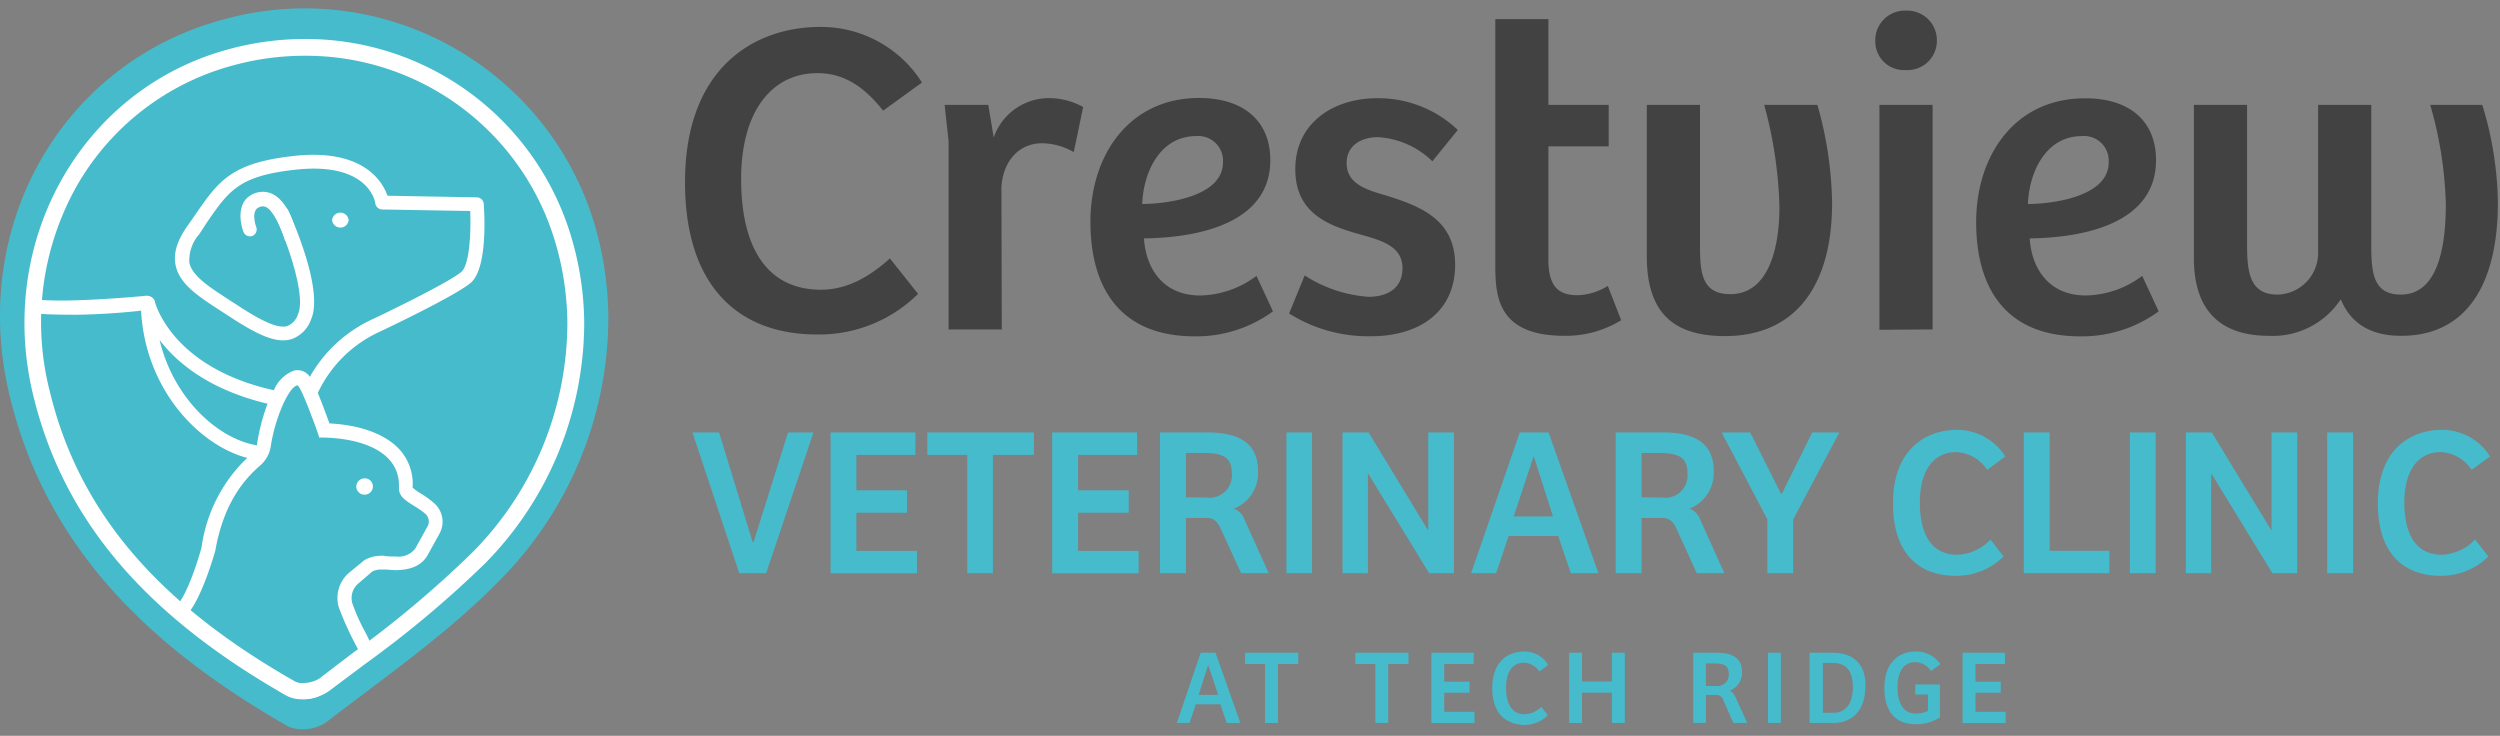 <svg xmlns="http://www.w3.org/2000/svg" width="282" height="83"><rect width="100%" height="100%" fill="#808080" stroke="none"/><g fill="none" fill-rule="evenodd"><path fill="#46BBCC" fill-rule="nonzero" d="M65.23 36.41A39.27 39.27 0 0 1 54 62.9c-5.23 5.36-11.5 9.71-17.46 14.33a4.2 4.2 0 0 1-3.77.43C19.33 70 8.42 60 4.64 44.25.56 27.23 10 10.83 26.05 6.46 42.056 1.95 58.726 11.083 63.54 27a81.58 81.58 0 0 1 1.69 9.41Z"/><path fill="#46BBCC" fill-rule="nonzero" d="M68.62 35.78a42.17 42.17 0 0 1-12.24 29.67c-5.86 6-12.89 10.87-19.55 16a4.77 4.77 0 0 1-4.23.55C17.52 73.39 5.3 62.23 1.07 44.56-3.51 25.5 7 7.14 25.05 2.24c17.93-5.066 36.611 5.165 42 23a38.26 38.26 0 0 1 1.57 10.54Z"/><path fill="#FFF" fill-rule="nonzero" d="M8.71 35.5c-1.07 0-3.85 0-4.67-.17-.55-.09-.18-.46-.08-.89.1-.43-.45-.76.11-.68 3.16.47 12.16-.37 12.24-.38a1 1 0 0 1 1.16.67c.09.44-.29.84-.85.91-2.625.32-5.266.5-7.91.54Z"/><path fill="#46BBCC" fill-rule="nonzero" d="M40.19 54.87a.94.94 0 0 1 1.36-.87.9.9 0 0 1 .51.83.94.94 0 0 1-1.87 0v.04Z"/><path d="M33.51 43.38c-.3.08-.64.44-1 1l1.53.23.09-.26c-.27-.57-.49-.97-.62-.97ZM30.18 45.54C23.55 44 19.93 40.88 18 38.35c1.63 6.81 6.81 11.25 10.91 11.88v-.17a22.88 22.88 0 0 1 1.27-4.52Z"/><path fill="#FFF" fill-rule="nonzero" d="M41.13 55.8a.93.93 0 0 0 .93-.92.9.9 0 0 0-.93-.92.94.94 0 0 0-.94.93c.01.51.43.916.94.91Z"/><path fill="#FFF" fill-rule="nonzero" d="M54.57 23a.8.8 0 0 0-.79-.74l-10.07-.18c-.56-1.59-2.72-5.35-10.56-4.49-7.07.78-8.49 2.83-11.06 6.54l-.9 1.29c-1.19 1.67-1.65 3.12-1.39 4.44.41 2.17 2.55 3.56 5.26 5.31l.74.48c3.15 2.06 5.32 3.14 7.07 2.61A3.62 3.62 0 0 0 35.1 36c1.43-3.32-2.17-11.36-2.59-12.26a.79.79 0 0 0-1.06-.39.78.78 0 0 0-.39 1.05c1.45 3.17 3.44 9 2.57 11a2.14 2.14 0 0 1-1.22 1.38c-1.22.37-3.48-.94-5.74-2.42l-.74-.48c-2.39-1.55-4.28-2.77-4.57-4.27a4.44 4.44 0 0 1 1.13-3.21l.91-1.4c2.46-3.54 3.58-5.16 9.93-5.86 8.21-.9 9 3.6 9 3.79a.81.81 0 0 0 .78.7l9.93.17c.11 2.63-.11 6.12-1 6.87-1.35 1.14-7.6 4.19-9.85 5.26a15.63 15.63 0 0 0-7.24 6.58 1.64 1.64 0 0 0-1.42-.75 1.27 1.27 0 0 0-.39.05 4 4 0 0 0-2.25 2.21C19.45 41.47 17.54 34.31 17.46 34a.8.8 0 0 0-1.57.19c.11 9.51 6.61 16.09 12 17.46a17.1 17.1 0 0 0-5.15 10.07c-.34 1.28-1.5 5-2.63 6.39a1.57 1.57 0 0 0-.34 1.18c.05.43.56.81.9 1.07 7.3 5.33 9 6.14 10.83 7.58a5.13 5.13 0 0 0 2.82.93 3.91 3.91 0 0 0 2.05-.57l.16-.1L40 75.46a4.9 4.9 0 0 0 1.63-1.71 1.55 1.55 0 0 0 .12-.8v-.3a1.67 1.67 0 0 0-.11-.44c-.11-.27-.28-.6-.49-1a21.35 21.35 0 0 1-1.4-3.14 2.14 2.14 0 0 1 .68-2.26L42 64.46a2.27 2.27 0 0 1 1-.22h.39c.35 0 .79.07 1.25.07 1.76 0 3-.58 3.62-1.74l1.34-2.42a2.77 2.77 0 0 0-.6-3.36 10.41 10.41 0 0 0-1.56-1.14 5.57 5.57 0 0 1-.9-.65A5.76 5.76 0 0 0 45 50.63c-.94-1-3.17-2.62-7.84-2.87-.2-.55-.46-1.26-.74-2-.21-.54-.39-1-.57-1.44a14.23 14.23 0 0 1 7-6.91c.34-.16 8.46-4 10.24-5.5C55 30.3 54.65 24.2 54.57 23ZM18 38.35c1.93 2.53 5.55 5.61 12.18 7.19A22.88 22.88 0 0 0 29 50.06v.17c-4.19-.63-9.37-5.07-11-11.88Zm18 11c4.71 0 9.17 1.56 9 5.63-.08 1.46 1.71 1.85 3 3 .398.368.486.963.21 1.43l-1.35 2.44a2.38 2.38 0 0 1-2.23.92c-.48 0-1 0-1.32-.08h-.32a3.76 3.76 0 0 0-1.89.5l-1.72 1.41a3.73 3.73 0 0 0-1.15 3.94 35.51 35.51 0 0 0 1.93 4.27l.33.6s-.42.29-1.44 1.09l-3.52 2.43a2.38 2.38 0 0 1-1.24.34 3.69 3.69 0 0 1-2-.7c-1.9-1-4.09-2.16-11-7.47 1.62-2 3-7 3-7 .93-5.29 3.2-8 5.1-9.63a3.23 3.23 0 0 0 .47-.51 3.5 3.5 0 0 0 .68-1.61 19.37 19.37 0 0 1 1.24-4.4 10.67 10.67 0 0 1 .75-1.48c.35-.57.69-.93 1-1 .13 0 .35.4.62 1s.68 1.6 1 2.48c.48 1.19.85 2.36.85 2.36v.04Z"/><path fill="#FFF" fill-rule="nonzero" d="M28.18 26.66a.78.78 0 0 1-.71-.5c-.43-1.09-.77-3.37 1-4.24a2.56 2.56 0 0 1 2.24-.05c1.78.84 2.52 3.66 2.6 4a.81.81 0 0 1-.58 1c-.43.11-.51.55-.62.12-.23-.92-1.26-3.24-2.09-3.63a.94.94 0 0 0-.86.05c-.9.44-.26 2.2-.25 2.21a.8.8 0 0 1-.45 1 .74.74 0 0 1-.28.04Z"/><path fill="#FFF" fill-rule="nonzero" d="M34.11 78.88a3.71 3.71 0 0 1-1.78-.4c-16.16-9.2-25.25-20-28.61-34C-.44 27.14 9.26 10 25.81 5.55a32.406 32.406 0 0 1 8.51-1.15 31.221 31.221 0 0 1 30.12 22.33 34.69 34.69 0 0 1 1.46 9.67 38.76 38.76 0 0 1-11.19 27.16 119.3 119.3 0 0 1-13.57 11.37c-1.33 1-2.67 2-4 3a5.288 5.288 0 0 1-3.03.95Zm.21-72.59a30.415 30.415 0 0 0-8 1.08A28.94 28.94 0 0 0 8.6 21.08a31.37 31.37 0 0 0-3 23c3.23 13.46 12 23.88 27.7 32.8a1.7 1.7 0 0 0 .85.16 3.53 3.53 0 0 0 1.88-.5 399.18 399.18 0 0 1 4-3.06 118.34 118.34 0 0 0 13.33-11.24A36.89 36.89 0 0 0 64 36.42a32.87 32.87 0 0 0-1.38-9.15 29.331 29.331 0 0 0-28.3-20.98Z"/><path fill="#FFF" fill-rule="nonzero" d="M37.46 24.83a.94.94 0 0 1 1.87 0 .94.94 0 0 1-1.87 0Z"/><path fill="#414241" fill-rule="nonzero" d="m100.38 29.15 3.18 4a15.88 15.88 0 0 1-11.39 4.58c-9.11 0-14.9-5.69-14.9-17.17 0-13.14 8.06-17.52 15.21-17.52A13.47 13.47 0 0 1 104 9.31l-4.38 3.17c-2.12-2.66-4.38-4.23-7.41-4.23-5.18 0-8.61 4.34-8.61 11.94s2.82 12.49 9 12.49c2.75 0 5.27-1.26 7.78-3.53ZM113 37.16h-6V15.91l-.45-4.08h4.93l.61 3.68a6.59 6.59 0 0 1 6.09-4.44 8 8 0 0 1 4 1l-1.06 5.09a7.27 7.27 0 0 0-3.57-1c-2.72 0-4.49 2.17-4.59 5.09l.04 15.91ZM143.29 18.07c0 7.76-9.62 8.77-14.25 8.82.2 3.27 2.06 6.44 6.34 6.44a10.89 10.89 0 0 0 6.35-2.21l1.86 4a14.65 14.65 0 0 1-8.86 2.82C126.42 37.92 123 32.58 123 25c0-7.4 4.28-13.95 12.28-13.95 4.94.02 8.01 2.54 8.01 7.02Zm-8.36-2.72c-4 0-5.94 3.93-6.09 7.66 2.72 0 9.11-.81 9.11-4.68a2.79 2.79 0 0 0-3.02-2.98ZM147.17 31.07a15.16 15.16 0 0 0 7.2 2.41c2.11 0 3.83-.95 3.83-3.22 0-2.27-1.92-3-4.28-3.68-3.68-1-7.81-2.26-7.81-7.5s4.33-8 9.22-8a13 13 0 0 1 9.11 3.58l-2.87 3.53a9.62 9.62 0 0 0-6.14-2.72c-1.82 0-3.53.9-3.53 2.92 0 2.31 2.12 3 4.48 3.67 3.68 1.16 7.76 2.62 7.76 7.81 0 5.19-3.88 8.06-9.52 8.06a16.77 16.77 0 0 1-9.21-2.57l1.76-4.29ZM174.66 2.16v9.67h6.8v4.68h-6.8V29.3c0 3.08 1.21 4 3.28 4a6.72 6.72 0 0 0 3.42-1.05l1.51 3.87a11.93 11.93 0 0 1-6.39 1.76c-7.86 0-7.81-4.83-7.81-8.35V2.16h5.99ZM205 11.83a42.07 42.07 0 0 1 1.66 11.08c0 9.26-4.08 15-12.09 15-5.94 0-8.81-2.76-8.81-9V11.83h6v15.86c0 3.07.2 5.49 3.42 5.49 4.23 0 5.54-5 5.54-9.87A47.79 47.79 0 0 0 199 11.83h6ZM215 1.2a3.34 3.34 0 0 1 3.48 3.38A3.3 3.3 0 0 1 215 7.9a3.24 3.24 0 0 1-3.47-3.32A3.34 3.34 0 0 1 215 1.2Zm-3 36V11.83h6v25.33l-6 .04ZM243.2 18.07c0 7.76-9.62 8.77-14.25 8.82.2 3.27 2.06 6.44 6.34 6.44a10.89 10.89 0 0 0 6.35-2.21l1.86 4a14.65 14.65 0 0 1-8.86 2.82c-8.31 0-11.73-5.34-11.73-12.9 0-7.4 4.28-13.95 12.28-13.95 4.94-.02 8.01 2.5 8.01 6.98Zm-8.36-2.72c-4 0-5.94 3.93-6.09 7.66 2.72 0 9.11-.81 9.11-4.68a2.79 2.79 0 0 0-3.02-2.98ZM280 11.83a39 39 0 0 1 1.76 11c0 9.16-3.47 15.05-10.92 15.05-3.73 0-5.79-1.66-6.8-4.12a9.18 9.18 0 0 1-8.11 4.12c-5.44 0-8.46-2.82-8.46-8.76V11.83h6v15.71c0 3.07.25 5.69 3.43 5.69a4.68 4.68 0 0 0 4.58-4.83V11.83h6v15.66c0 3.17.15 5.74 3.33 5.74 4.38 0 5.08-5.89 5.08-10.22a44.23 44.23 0 0 0-1.76-11.18H280Z"/><g fill="#46BBCC" fill-rule="nonzero"><path d="m83.39 64.66-5.28-15.88h3l3.79 12.37h.1l3.89-12.37h2.87l-5.34 15.88zM93.69 48.78h9.57v2.53H96.6v4h5.71v2.53H96.6v4.3h6.83v2.53h-9.74zM116.62 48.78v2.53H112v13.35h-2.89V51.31h-4.51v-2.53zM118.69 48.78h9.58v2.53h-6.66v4h5.71v2.53h-5.71v4.3h6.83v2.53h-9.75zM133.77 64.66h-2.92V48.78h5.33c3.51 0 5.73 1.14 5.73 4.39a4.33 4.33 0 0 1-2.74 4.21c.64.23 1 .64 1.31 1.45l2.63 5.83H140l-2.29-5c-.34-.74-.74-1.24-1.58-1.24h-2.36v6.24Zm2.38-8.53a2.51 2.51 0 0 0 2.8-2.74c0-2-1.24-2.3-3.51-2.3h-1.67v5l2.38.04ZM145.11 64.66V48.78H148v15.88zM164 48.78v15.88h-2.79l-6.86-11.2h-.05v11.2h-2.86V48.78h2.94l6.68 11h.05v-11zM165.94 64.66l5.49-15.88h3.25l5.62 15.88h-3.11l-1.43-4.2h-5.59l-1.41 4.2h-2.82Zm4.8-6.4h4.44L173 51.45l-2.26 6.81ZM185.17 64.66h-2.92V48.78h5.33c3.51 0 5.73 1.14 5.73 4.39a4.33 4.33 0 0 1-2.74 4.21c.64.23 1 .64 1.31 1.45l2.63 5.83h-3.11l-2.29-5c-.33-.74-.74-1.24-1.58-1.24h-2.36v6.24Zm2.39-8.53a2.51 2.51 0 0 0 2.79-2.74c0-2-1.24-2.3-3.51-2.3h-1.67v5l2.39.04ZM207.48 48.78l-5.21 9.81v6.07h-2.91v-6.07l-5.16-9.81h3.22l3.47 6.9h.11l3.42-6.9zM224.53 60.86l1.47 1.91a7.54 7.54 0 0 1-5.4 2.18c-4.32 0-7.07-2.7-7.07-8.15 0-6.23 3.82-8.31 7.21-8.31a6.4 6.4 0 0 1 5.45 3L224.15 53a4.38 4.38 0 0 0-3.51-2c-2.46 0-4.08 2-4.08 5.66s1.33 5.92 4.25 5.92a5.48 5.48 0 0 0 3.72-1.72ZM228.28 48.78h2.92v13.35h6.73v2.53h-9.65zM240.25 64.66V48.78h2.91v15.88zM259.12 48.78v15.88h-2.79l-6.86-11.2h-.05v11.2h-2.86V48.78h2.93l6.69 11h.05v-11zM262.51 64.66V48.78h2.92v15.88zM279.19 60.86l1.5 1.91a7.54 7.54 0 0 1-5.4 2.18c-4.32 0-7.07-2.7-7.07-8.15 0-6.23 3.82-8.31 7.21-8.31a6.38 6.38 0 0 1 5.45 3L278.8 53a4.38 4.38 0 0 0-3.51-2c-2.46 0-4.08 2-4.08 5.66s1.33 5.92 4.25 5.92a5.52 5.52 0 0 0 3.73-1.72ZM137.11 73.63l2.8 7.92h-1.54l-.71-2.1h-2.78l-.7 2.1h-1.43l2.69-7.92h1.67Zm-.83 1.37-1.07 3.38h2.2L136.28 75ZM140.44 74.89v-1.26h6v1.26h-2.29v6.66h-1.46v-6.66zM152.88 74.89v-1.26h6v1.26h-2.29v6.66h-1.45v-6.66zM166.23 73.63v1.26h-3.32v2h2.85v1.25h-2.85v2.15h3.41v1.27h-4.86v-7.93zM168.33 77.63c0-3.11 1.88-4.14 3.57-4.14a3.13 3.13 0 0 1 2.74 1.51l-1 .75a2.19 2.19 0 0 0-1.76-1c-1.22 0-2 1-2 2.82 0 1.82.66 3 2.12 3a2.73 2.73 0 0 0 1.85-.84l.75.95a3.77 3.77 0 0 1-2.69 1.09c-2.21-.08-3.58-1.44-3.58-4.14ZM178.45 73.63v3.24h3.37v-3.24h1.46v7.92h-1.46v-3.42h-3.37v3.42H177v-7.92zM193.63 73.63c1.75 0 2.87.57 2.87 2.18a2.15 2.15 0 0 1-1.41 2.11c.36.13.49.33.71.79l1.28 2.84h-1.56L194.4 79a.84.84 0 0 0-.79-.62h-1.18v3.16H191v-7.91h2.63ZM195 76c0-1-.62-1.17-1.74-1.17h-.84v2.55h1.19A1.27 1.27 0 0 0 195 76ZM200.88 73.63v7.92h-1.45v-7.92zM206.7 73.63c2.29 0 3.72 1.19 3.72 3.68 0 3.12-1.74 4.24-3.66 4.24h-2.64v-7.92h2.58Zm2.3 3.89c0-2.14-1-2.74-2.32-2.74h-1.06v5.62h1.22c1.29 0 2.16-.97 2.16-2.88ZM212.56 77.61c0-3.09 1.86-4.12 3.49-4.12a3.27 3.27 0 0 1 2.82 1.43l-1.05.77a2.2 2.2 0 0 0-1.78-1c-1.23 0-2 1-2 2.8 0 1.8.63 3 2.09 3a2.94 2.94 0 0 0 1.34-.31v-1.84h-1.43v-1.13h2.78v3.72a5 5 0 0 1-2.77.76c-2.13 0-3.49-1.32-3.49-4.08ZM226.16 73.63v1.26h-3.32v2h2.84v1.25h-2.84v2.15h3.4v1.27h-4.86v-7.93z"/></g></g></svg>